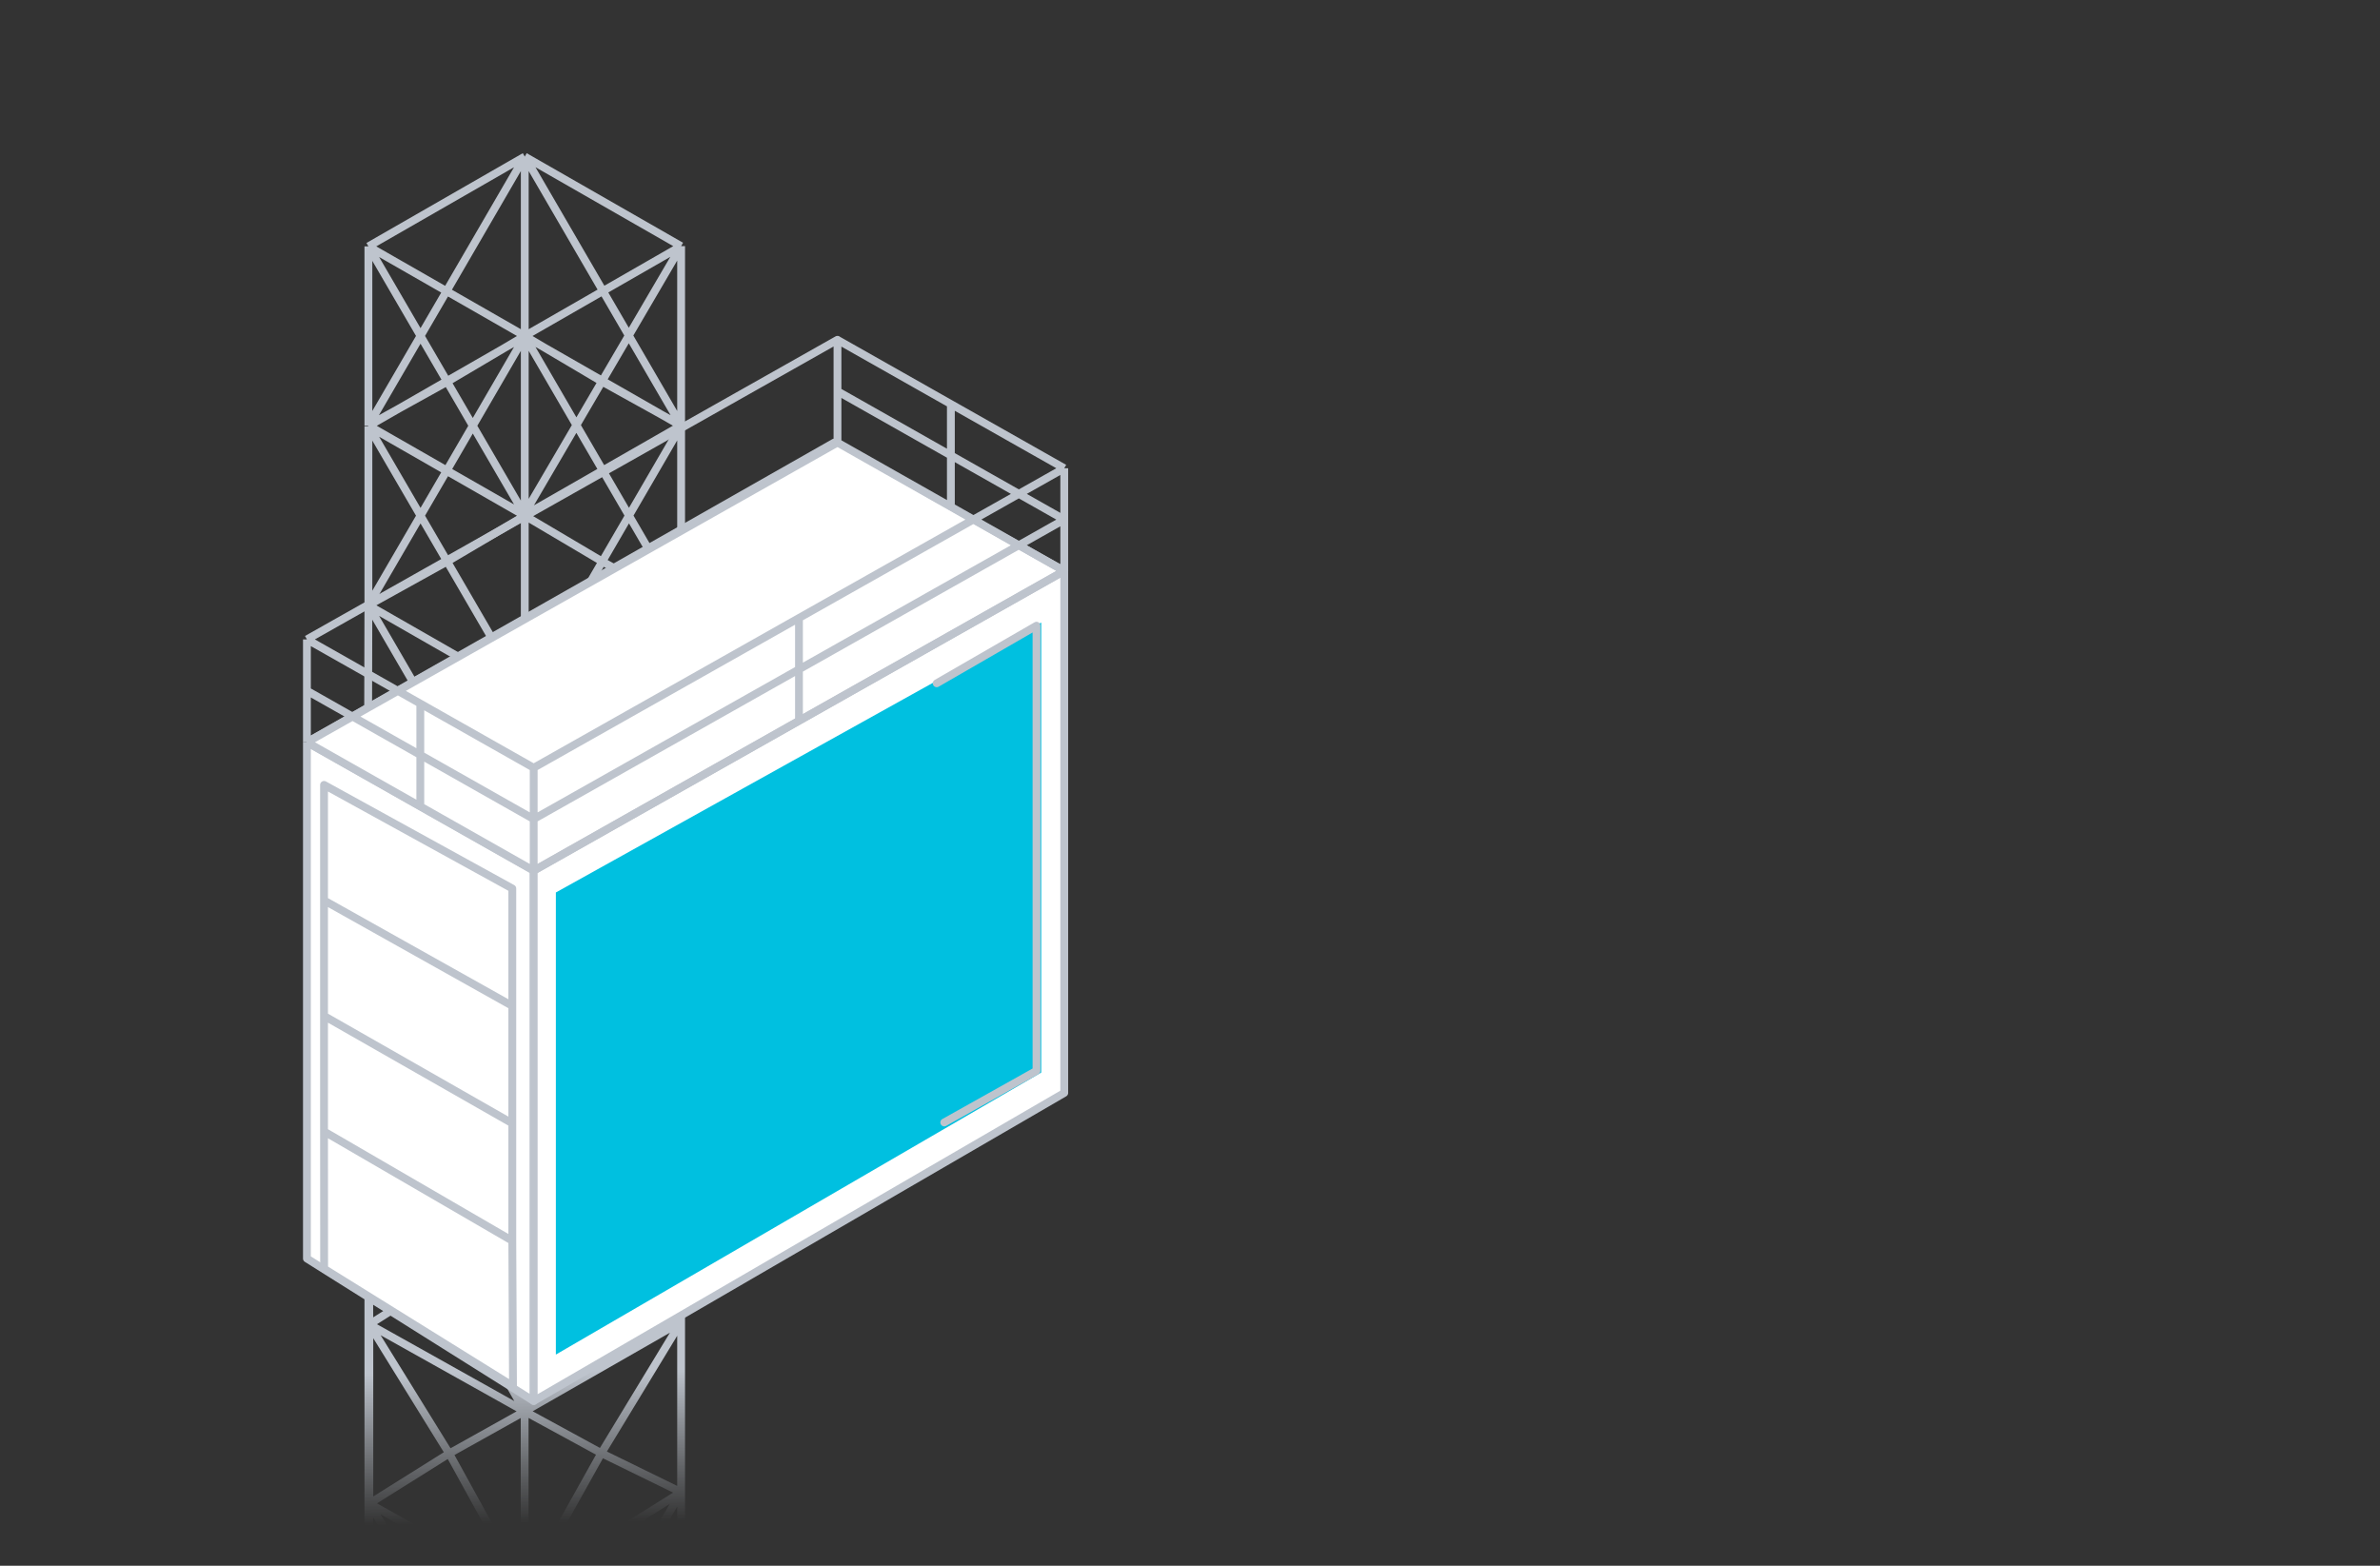 <svg width="304" height="200" viewBox="0 0 304 200" fill="none" xmlns="http://www.w3.org/2000/svg">
<rect x="0" y="0" width="304" height="200" fill="#333333" stroke="none"/>
<g clip-path="url(#clip0_1214_5955)">
<path d="M67.013 225.369L47.056 236.809M67.013 225.369L76.681 231.089M67.013 225.369L47.056 213.928M67.013 225.369L57.131 231.032M67.013 225.369L87 214.284M67.013 225.369V203.16M67.013 225.369L57.132 208.298M67.013 225.369L76.681 208.207M67.013 225.369V214.158V203.16M47.056 236.809L67.013 248M47.056 236.809L57.131 231.032M47.056 236.809V123.074M67.013 248L87 236.809M67.013 248V134.601M67.013 248L57.131 231.032M67.013 248L76.681 231.089M67.013 248V203.16M87 236.809L76.681 231.089M87 236.809V214.284M76.681 231.089L87 214.284M67.013 134.601L87 123.074M67.013 134.601V157.379M67.013 134.601L47.056 123.074M67.013 134.601L57.65 140.149L47.056 123.074M67.013 134.601L77.142 140.149M67.013 134.601V203.16M67.013 134.601L67.028 111.633M67.013 134.601L57.132 117.393M67.013 134.601L76.81 117.393M87 123.074V145.956M87 123.074L77.142 140.149M87 123.074L87 100.192M87 123.074L76.81 117.393M47.056 213.928L57.131 231.032M47.056 213.928L47.175 192.056M47.056 213.928L57.132 208.298M87 214.284V190.604M87 214.284L76.681 208.207M67.013 203.16L87 190.604M67.013 203.16L47.175 192.056M67.013 203.16L57.132 208.298M67.013 203.16L76.681 208.207M67.013 203.16V180.278M67.013 203.16L57.375 185.662M67.013 203.16L76.81 185.618M87 190.604L76.681 208.207M87 190.604V168.837M87 190.604L76.81 185.618M47.175 192.056L57.132 208.298M47.175 192.056V169.174M47.175 192.056L57.375 185.662M67.013 180.278L87 168.837M67.013 180.278L47.175 169.174M67.013 180.278L57.375 185.662M67.013 180.278L76.81 185.618M67.013 180.278V157.379M67.013 180.278L57.132 162.883M67.013 180.278L76.81 162.883M87 168.837L76.81 185.618M87 168.837L87 145.956M87 168.837L76.81 162.883M47.175 169.174L57.375 185.662M47.175 169.174L57.132 162.883M47.175 169.174L47.056 145.956M67.013 157.379L87 145.956M67.013 157.379L76.81 162.883M67.013 157.379L47.056 145.956M67.013 157.379L57.132 162.883M67.013 157.379L57.465 140.149L47.056 145.956M67.013 157.379L77.142 140.149M87 145.956L76.81 162.883M87 145.956L77.142 140.149M57.132 162.883L47.056 145.956M47.056 123.074L47.056 145.956M47.056 123.074L47 100.158M47.056 123.074L57.132 117.393M87 100.192L67.028 111.633M87 100.192V77.311M87 100.192L76.93 94.571M87 100.192L76.81 117.393M67.028 111.633V88.752M67.028 111.633L47 100.158M67.028 111.633L57.069 94.536M67.028 111.633L76.93 94.571M67.028 111.633L57.132 117.393M67.028 111.633L76.81 117.393M67.028 88.752L87 77.311M67.028 88.752L47.056 77.311M67.028 88.752L57.069 94.536M67.028 88.752L76.93 94.571M67.028 88.752V65.87M67.028 88.752L57.126 71.728M67.028 88.752L76.93 71.728M87 77.311L76.93 94.571M87 77.311V54.399M87 77.311L76.93 71.728M87 77.311L77.014 60.135M47 100.158L47.056 77.311M47 100.158L57.069 94.536M47 100.158L57.132 117.393M47.056 77.311L57.069 94.536M47.056 77.311V54.429M47.056 77.311L57.126 71.728M47.056 77.311L57.042 60.15M67.028 65.87L57.126 71.728M67.028 65.87L76.93 71.728M67.028 65.87L67.028 42.958M67.028 65.87L77.014 60.135M67.028 65.87L66.894 65.793M87 54.399L76.93 71.728M87 54.399L67.028 42.958M87 54.399L77.014 60.135M47.056 54.429L57.126 71.728M47.056 54.429L67.028 42.958M47.056 54.429L57.042 60.15M67.028 42.958L77.014 60.135M67.028 42.958L57.042 60.15M57.042 60.15L66.894 65.793M67.028 65.793L87 54.352M67.028 65.793L47.056 54.352M67.028 65.793V42.912M67.028 65.793L62.077 57.281L57.126 48.769M87 54.352V31.441M87 54.352L76.93 48.769L67.028 42.912M87 54.352L77.014 37.176M47.056 54.352V31.471M47.056 54.352L57.126 48.769M47.056 54.352L57.042 37.191M67.028 42.912L57.126 48.769M67.028 42.912L67.028 20M67.028 42.912L77.014 37.176M67.028 42.912L57.042 37.191M87 31.441L67.028 20M87 31.441L77.014 37.176M87 31.441L66.894 65.793M47.056 31.471L57.126 48.769M47.056 31.471L67.028 20M47.056 31.471L57.042 37.191M67.028 20L77.014 37.176M67.028 20L57.042 37.191" stroke="url(#paint0_linear_1214_5955)" stroke-linejoin="round"/>
<path d="M39.203 94.811L106.55 56.533L135.939 72.929L68.169 111.186V178.956L39.203 160.759V94.811Z" fill="white"/>
<path d="M39.203 94.811L106.55 56.533L135.939 72.929L68.169 111.186M39.203 94.811V160.759L68.169 178.956V111.186M39.203 94.811L68.169 111.186" stroke="#BEC4CD" stroke-linejoin="round"/>
<path d="M39.5 94.5L107 57L135 73L68 111.5L39.5 94.5Z" fill="white"/>
<path d="M65.526 177.059L41.402 162.063L41.39 144.525L41.39 129.768L41.39 115.012L41.39 100.256L65.437 113.492V128.492V143.491V158.491L65.526 177.059Z" fill="white"/>
<path d="M65.437 143.491L41.39 129.768M65.437 143.491V128.492M65.437 143.491V158.491M41.39 129.768L41.39 115.012M41.39 129.768L41.39 144.525M41.39 115.012L41.39 100.256L65.437 113.492V128.492M41.39 115.012L65.437 128.492M65.437 158.491L65.526 177.059L41.402 162.063L41.39 144.525M65.437 158.491L41.39 144.525" stroke="#BEC4CD" stroke-linejoin="round"/>
<path d="M68.17 111.212L135.939 72.928V139.604L68.17 178.954V111.212Z" fill="white" stroke="#BEC4CD" stroke-linejoin="round"/>
<path d="M68.169 111.213V104.627M68.169 111.213V98.069M68.169 111.213L102.054 92.071M68.169 111.213L53.686 103.008M68.169 104.627L39.203 88.231M68.169 104.627L135.939 66.37M39.203 94.803V88.231M39.203 94.803V81.673M39.203 94.803L53.686 103.008M39.203 88.231V94.817M135.939 66.37V72.929M135.939 66.37L106.973 49.974V56.533M135.939 72.929V59.812M135.939 72.929V72.956M135.939 72.929L102.054 92.071M135.939 72.929L121.456 64.731M68.169 98.069L102.054 78.94M68.169 98.069L53.686 89.871M135.939 59.812L102.054 78.94M135.939 59.812L121.456 51.614M39.203 81.673V94.817M39.203 81.673L53.686 89.871M39.203 81.673L73.088 62.538L106.973 43.402V49.968V56.533M106.973 56.533V43.416L121.456 51.614M106.973 56.533V49.961M106.973 56.533L73.088 75.675L39.203 94.817M106.973 56.533L121.456 64.731M102.054 92.071V78.94M53.686 103.008V89.871M121.456 64.731V51.614" stroke="#BEC4CD" stroke-linejoin="round"/>
<path d="M71 173.026V114.001L133 79.522V137.001L71 173.026Z" fill="#00C0E0"/>
<path d="M119.646 87.28L132.394 79.922V136.776L120.61 143.376" stroke="#BEC4CD" stroke-linecap="round" stroke-linejoin="round"/>
</g>
<defs>
<linearGradient id="paint0_linear_1214_5955" x1="67" y1="20" x2="69.5" y2="194.5" gradientUnits="userSpaceOnUse">
<stop offset="0.889" stop-color="#BEC4CD"/>
<stop offset="0.96" stop-color="#BEC4CD" stop-opacity="0.346"/>
<stop offset="1" stop-color="#BEC4CD" stop-opacity="0"/>
</linearGradient>
<clipPath id="clip0_1214_5955">
<rect width="304" height="200" fill="white" transform="matrix(-1 0 0 1 304 0)"/>
</clipPath>
</defs>
</svg>
